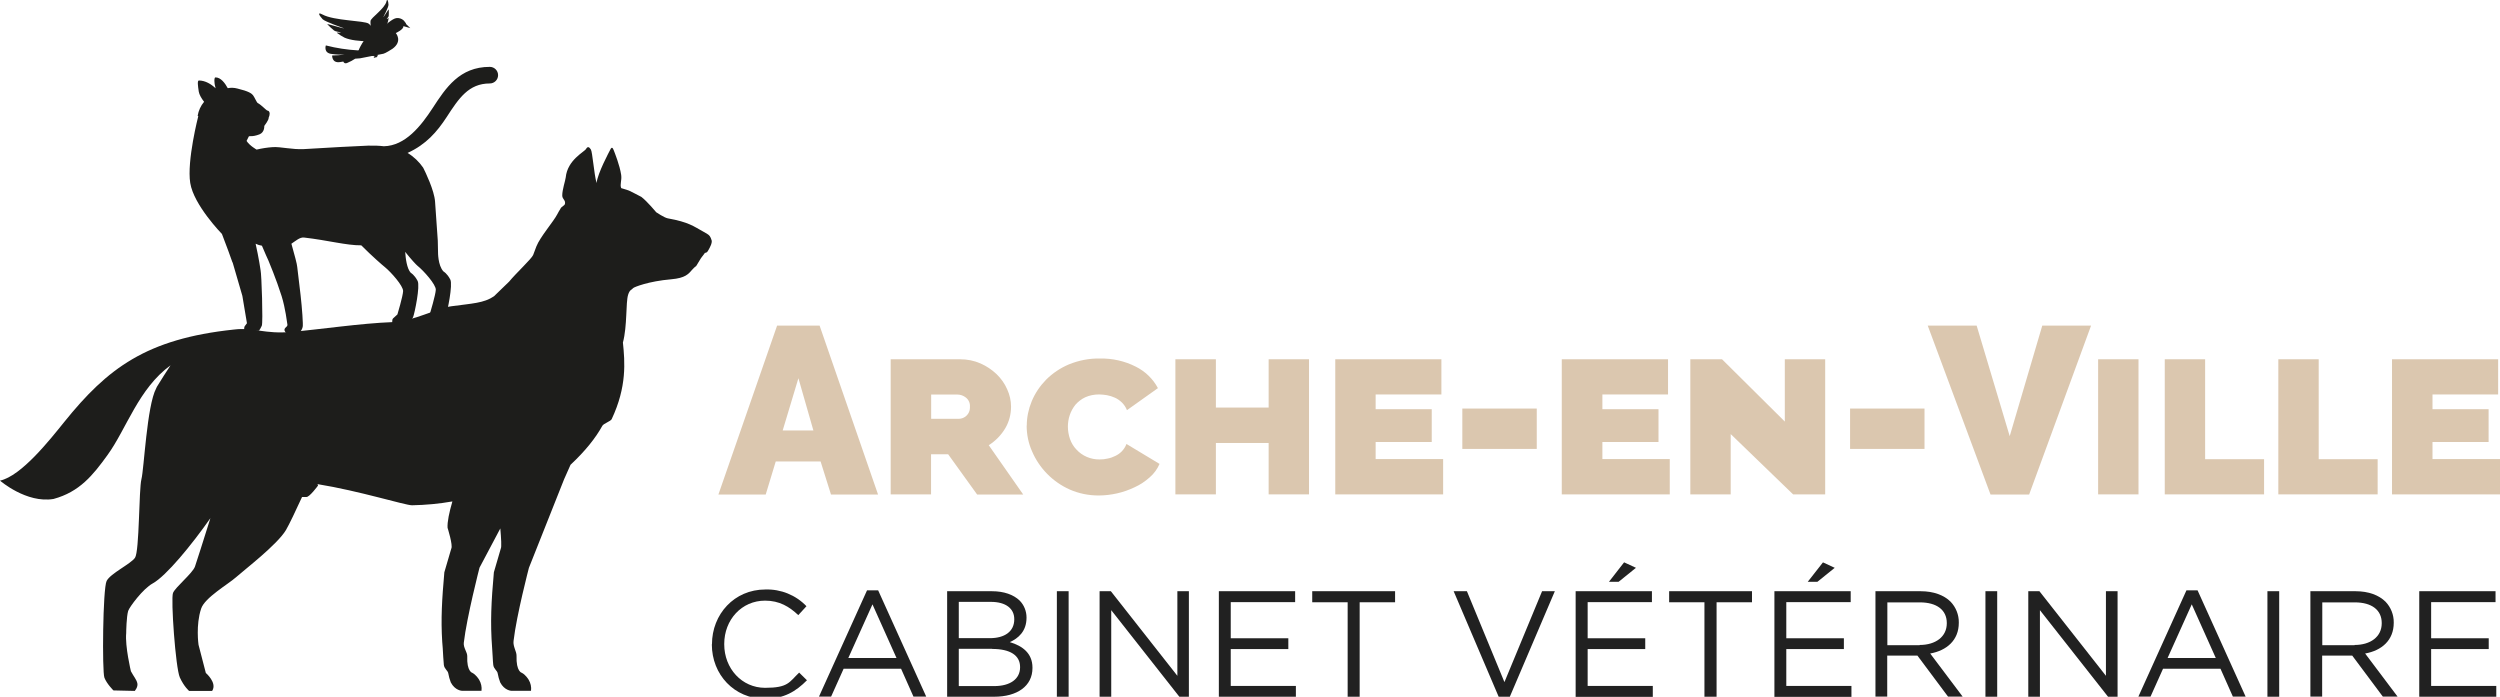 <?xml version="1.0" encoding="UTF-8"?>
<svg id="Calque_1" xmlns="http://www.w3.org/2000/svg" version="1.1" viewBox="0 0 2018.7 562.6">
  <!-- Generator: Adobe Illustrator 29.6.1, SVG Export Plug-In . SVG Version: 2.1.1 Build 9)  -->
  <defs>
    <style>
      .st0 {
        fill: #1d1d1b;
      }

      .st1 {
        fill: #212121;
      }

      .st2 {
        fill: #dbc7af;
      }
    </style>
  </defs>
  <g>
    <path class="st0" d="M574.7,194.3c-1-3.4-1.8-4.3-3.9-5.6-.9-.5-1.8-1.1-2.8-1.6-8-4.4-11.7-7.7-28.8-10.8-2.8-.5-9.3-4.9-9.3-4.9,0,0-7.3-8.8-12-12.4-.5-.4-10-5.1-10-5.1,0,0-2.7-1-6.3-2-1.2-3.1.6-6,0-10.6-1.2-8-5.2-17.8-6-19.9s-1.6-3-2.7-.8-10.2,19-11.2,27.2c-.2-.7.2.8,0,0-2.1-7.8-3.3-25.1-4.6-27.1s-2.5-2.8-3.9-.4-15,8.8-16.4,23c-.3,2.6-2.8,9.8-2.8,14.5,0,3.2,2.8,3.6,2.2,6.8-.2,1.4-3.4,2.6-3.6,3.9-1,1.5-1.8,3-2.6,4.5-3.1,6-13.8,18.2-16.9,26-.8,1.9-1.7,4.3-2.6,6.9-1.1,2.9-14.2,15.1-19.4,21.5l-12.2,11.8c-8.1,5.6-17.6,5.8-34.5,8.1-12.1,1.6-30,12.1-47.6,12.8-25.7,1-57.8,5.8-81.3,7.9-22.3,2-30.4-3.9-46.6-1.9-70.8,7.5-102.1,31.3-137,74.6-11.6,14.4-34.6,43.6-51.9,47.4,0,0,21.3,18.5,43.2,14.8,21-5.7,31.8-19.1,43.7-35.6,15.2-21,25-53.6,50.8-72.3-3.4,5.1-7.3,11.3-11,17.3-.2.4-.4.9-.6,1.3-7.5,14-9.8,65.2-11.9,73.3s-1.6,58.4-5.2,63.5-19.8,12.6-22.9,18.7-3.7,73.1-1.8,78.1,7.3,10.3,7.3,10.3l17.2.4s2.8-3.1,2.1-6.2-3-5.5-5.2-9.7c0,0-4.8-20-3.8-30.8,0-.9.2-13.2,1.6-17.9,1-3.1,11.9-17.9,19.8-22.2,10.8-5.9,31.4-31,46.6-52.7-5.3,16.8-11.4,36.2-12.5,39.2-2.1,5.5-15.8,16.5-17.7,21.2s2.1,60.7,5.5,68.2,7.5,10.9,7.5,10.9h18.6c4.3-6.5-5.1-14.5-5.1-14.5l-5.9-22.8s-2.3-15.9,2.1-29.1c2.9-8.9,21.8-19.7,28.2-25.4s33.4-26.4,40.3-38.1c2.8-4.8,7.9-15.6,13-26.7h3.4c2.4.5,9.5-9.2,9.5-9.2,0-.4-.2-.8-.5-1.2,34,5.5,70.8,17.1,76.4,17.1,10.9-.2,21.8-1.2,32.6-3.1-2.6,8.9-4.2,16.6-3.9,21.3,0,0,4.5,14.2,3,16.8l-5.6,19.1c-1.9,21.7-2.9,37.6-1.7,56.3.1,1.6.2,3.3.4,5,.3,4.3.5,10.2.9,13.5s3.3,4.6,3.6,6.9c.4,2.4,1.1,4.8,2,7.2,3.4,6.6,9,6.8,9,6.8h15.8c.4-3.1-.3-6.2-1.9-8.9-.5-.8-2.5-4-5.5-5.6,0,0-4.6-1-4.1-13.5.1-3-3.2-6.8-2.8-10.7,2.4-20.8,12.7-60.7,12.7-60.7l16.8-31.7c.7,8,1.1,15.1.4,16.2l-5.6,19.2c-2.1,23.5-3,40.3-1.4,61.3.4,4.3.5,10.2.9,13.5s3.3,4.6,3.6,6.9c.4,2.4,1.1,4.8,2,7.2,3.4,6.6,9,6.8,9,6.8h15.9c.4-3.1-.3-6.2-1.9-8.9-.5-.8-2.5-4-5.5-5.6,0,0-4.7-.8-4.3-13.8.1-3.4-3-7.5-2.4-12,2.4-20.8,12.4-59,12.4-59l28.4-71.5,5.2-11.7c12.2-11.4,20.4-21.9,25.7-31.5,1-1.8,6.6-3.6,7.5-5.3,12.4-26.3,10.7-46.3,9.1-61.9,3.6-13.6,2.2-32.1,4.2-38.6,1.3-4.2,2.8-3.8,4.1-5.4.6-.7,12.1-5.5,30.8-7.1,11.3-1,13.8-4.2,17-7.9,2.2-2.4,3-2.7,3-2.7l3.9-6.4,3.3-4.4s1.3.4,2.4-1.6c1.7-2.8,3.6-6.6,2.9-8.6Z"/>
    <path class="st0" d="M159.6,93.5c.7-4.2,2.5-8.1,5.2-11.3-2.2-2.8-3.9-5.8-4.3-8.2-.7-4.6-1.3-9,.1-9,5.2,0,10,3,13.5,6.3,0-.2-.1-.5-.2-.8-1-3.2-1.1-7.9,0-8,4.4-.1,7.9,4.8,10,8.7,2.6-.5,5.2-.4,7.8.3,9.1,2.2,11.4,3.9,12.6,5.4s3,5.9,3.8,6.3c2.6,1.3,6.5,5.4,7.4,5.9s1.3.1,1.9,1.2c1,1.8-.5,4.8-.5,4.8.4,1.5-3.5,6.6-3.5,6.6,0,0,.4,5.1-3.9,6.8-6,2.3-8.1,1-8.6,1.7-.1.2-.8,1.6-1.8,3.6,2.5,3.9,8.1,7,8.1,7,4.3-1,8.7-1.7,13.1-2,6.4-.4,15.4,2.1,25.2,1.6,22.4-1.3,38.7-2.3,51.9-2.8,4.2-.1,8.4,0,12.6.5h0c17.3-.4,29.9-16.3,39.4-30.9,10.6-16.3,21.7-33.2,46.1-33.2,3.7,0,6.7,3,6.7,6.7s-3,6.7-6.7,6.7h0c-17.1,0-25,12-34.8,27.1-7.9,12.1-16.7,22.2-31.6,29,5,3,9.3,7.1,12.6,11.9,1.7,3.3,9,18.4,9.6,27.4.7,10.1,2.2,31.5,2.2,31.5l.2,9.1s-.2,10.9,4.4,15.8c0,0,2.8,1.4,5.5,6.5,2.2,4.2-2.4,26.1-3.6,29.2-1,2.1-2.4,4-4.2,5.5l-12.5.5s-.8-3.8.5-4.9l3.5-3.2s4.4-14.6,4.6-18.8-9.8-15.4-14.8-19.4c-1.1-.9-4.9-4.9-9.9-11.2.3,5,1.3,13.5,4.5,16.9,0,0,2.8,1.4,5.5,6.5,2.2,4.2-2.4,26.1-3.6,29.2-1,2.1-2.4,4-4.2,5.5l-12.5.5s-.7-3.8.5-4.9l3.5-3.2s4.4-14.6,4.6-18.8-9.8-15.4-14.7-19.4c-1.9-1.5-10-8.5-19.1-17.6-12,.1-27-4.1-46.2-6.3-3.4-.4-6.7,2.7-10.2,5,2.5,8.9,4.6,16.6,4.7,18.7,0,0,1.4,11.3,2.7,22.7,1.2,10.6,2.2,24.1,1.7,25.8-.4,1.7-1.3,3.3-2.6,4.6l-10.5.4s-2.1-1.6-1.5-3.3,2.8-2,2.2-4.1c-.2-.9-1.5-12.6-4.6-22.5-4.2-13.4-10.6-28.6-10.6-28.6-.7-1.4-2.9-6.4-5.3-12.1-1.8-.3-3.5-.8-5.1-1.6,2.6,11.5,4,21.3,4,21.3.8,2.9,2.1,42.3,1,44.9-.6,1.4-1.4,2.8-2.3,4.1l-8.2.3h-3.6c0,.1-.5-2.6.3-4,.5-.8,1.1-1.6,1.8-2.4l-3.7-22.1-7.8-26.8c-.1-.2-.2-.4-.3-.5-1.1-3.4-5-13.8-8.4-22.7,0,0-22.8-23.3-25.6-41.2s6.5-53.9,6.5-53.9Z"/>
    <path class="st0" d="M263.2,36.7c8.5,2.2,17.2,3.5,26,4l.5-.3c.1-1,7.5-15.8,14.2-16.2l6-2.8s7.1-6.7,10.4-6.8c1.9-.2,3.7.4,5.2,1.5.7.5,1.2,1.2,1.6,1.9.5.2.8,1.2.9,1.6h.1l3.2,3.1-5.6-1.6c-.4.3,0-.6,0,0,.5,2.6-6.1,5.6-6.1,5.6,0,0,5.8,6.6-2.7,12.7-.9.6-5.8,3.7-7.3,4-11.6,2.3-18.9,3.7-18.9,3.7l-3.9.3c-2,1.3-4.1,2.5-6.4,3.4-2,.9-2.9-.3-3.2-1.1-.9.2-1.7.3-2.4.4-7,1.2-6.6-5.3-6.6-5.3,3.4,0,6.7-.3,10-.7-3.4.1-6.7,0-10.1-.5-7.2-.6-5-7-5-6.9Z"/>
    <path class="st0" d="M260.4,11.7c9.1,5.1,33.9,4.9,37.3,7.4s11.3,14,11.3,14c0,0-21.2,1.6-30.8-2.7-2.1-1.1-4.2-2.4-6.1-3.8-.9-.6,3.2,0,3-.4-.3-.5-3.7-.3-5.5-1.7-1.9-1.5-3.6-3.2-5.3-4.9-.8-.8,14,3.9,13.3,3.2,0,0-15.2-5.3-17.1-7.3-3.3-3.6-4.1-6-.2-3.8Z"/>
    <path class="st0" d="M312.1,1.2c-1.7,6.1-12.5,13-12.9,15.7s1.4,12.8,1.4,12.8c0,0,9.9-5,12.2-10.6.4-1.4.8-2.9,1-4.3.1-.7-1.4.9-1.5.6-.1-.5,1.5-1.3,1.6-2.8.1-1.6.1-3.3,0-4.9,0-.8-4.3,6.7-4.3,6,0,0,4.2-8,4.1-9.9-.2-3.3-1-5.2-1.7-2.6Z"/>
    <path class="st0" d="M303.6,46.4c.1,0,.2,0,.3-.1.4-.3,1.2-1,1.1-1.7,0-.3-.3-.6-.9-.8-1.3-.1-2.6,0-3.9.3-.3,0-.5.4-.4.7,0,.3.4.5.7.4,1.1-.3,2.2-.4,3.4-.3-.2.2-.4.4-.6.5-.2.2-.3.5-.1.8,0,0,0,0,0,0,0,.1.3.2.4.2Z"/>
    <path class="st0" d="M302.2,46.6c.1,0,.2,0,.3,0,.5-.2,1.5-.6,1.5-1.3,0-.4-.2-.8-.6-1-1.2-.5-2.5-.8-3.8-.8-.3,0-.6.2-.6.5,0,.3.2.6.5.6,0,0,0,0,0,0,1.1,0,2.2.3,3.3.7-.2.1-.5.3-.7.3-.3.1-.4.4-.3.7,0,.1.2.2.3.3h0Z"/>
  </g>
  <g>
    <path class="st1" d="M574.9,520.2h0c0-24.2,18-44.2,43.1-44.2,12.5-.4,24.6,4.5,33.2,13.5l-6.6,7.2c-7.2-6.8-15.2-11.7-26.8-11.7-18.9,0-33,15.4-33,35v.2c0,19.7,14.3,35.2,33,35.2s19.4-4.5,27.5-12.3l6.3,6.2c-8.9,9-18.6,15-34.1,15-24.6-.2-42.7-19.5-42.7-44Z"/>
    <path class="st1" d="M700.1,476.7h9l38.8,85.8h-10.3l-10-22.5h-46.4l-10.1,22.5h-9.8l38.8-85.8ZM723.9,531.3l-19.4-43.3-19.5,43.3h38.8Z"/>
    <path class="st1" d="M764.7,477.4h36.3c9.7,0,17.4,2.8,22.3,7.5,3.6,3.6,5.6,8.6,5.6,13.7v.2c0,11.1-6.8,16.7-13.5,19.7,10.1,3,18.3,8.9,18.3,20.6v.3c0,14.6-12.3,23.2-31,23.2h-37.9v-85.3ZM819,499.9c0-8.4-6.7-13.9-18.9-13.9h-25.9v29.3h25.2c11.6,0,19.6-5.2,19.6-15.2v-.2ZM801.1,523.9h-26.9v30.1h28.6c12.9,0,20.9-5.7,20.9-15.2v-.2c0-9.3-7.8-14.6-22.6-14.6Z"/>
    <path class="st1" d="M853.4,477.4h9.5v85.2h-9.5v-85.2Z"/>
    <path class="st1" d="M888,477.4h9l53.7,68.3v-68.3h9.3v85.2h-7.7l-55-69.9v69.9h-9.4v-85.2Z"/>
    <path class="st1" d="M984.2,477.4h61.6v8.8h-52v29.2h46.5v8.7h-46.5v29.8h52.6v8.8h-62.2v-85.3Z"/>
    <path class="st1" d="M1088.2,486.3h-28.6v-8.9h66.9v8.9h-28.6v76.3h-9.7v-76.3Z"/>
    <path class="st1" d="M1173.8,477.4h10.7l30.3,73.4,30.4-73.4h10.3l-36.6,85.8h-8.5l-36.6-85.8Z"/>
    <path class="st1" d="M1272.3,477.4h61.6v8.8h-51.9v29.2h46.5v8.7h-46.5v29.8h52.6v8.8h-62.3v-85.3ZM1311.5,454.1l9.5,4.4-14,11.3h-7.8l12.2-15.7Z"/>
    <path class="st1" d="M1376.4,486.3h-28.6v-8.9h66.9v8.9h-28.6v76.3h-9.8v-76.3Z"/>
    <path class="st1" d="M1432.8,477.4h61.6v8.8h-52v29.2h46.5v8.7h-46.5v29.8h52.6v8.8h-62.2v-85.3ZM1472,454.1l9.5,4.4-14,11.3h-7.8l12.3-15.7Z"/>
    <path class="st1" d="M1514.3,477.4h36.6c10.5,0,18.9,3.2,24.2,8.5,4.3,4.5,6.7,10.6,6.6,16.8v.2c0,14.1-9.8,22.4-23.1,24.8l26.2,34.8h-11.8l-24.7-33.1h-24.4v33.1h-9.5v-85.2ZM1550.1,520.8c12.8,0,21.9-6.6,21.9-17.5v-.2c0-10.5-8-16.7-21.8-16.7h-26.2v34.6h26.1Z"/>
    <path class="st1" d="M1603.2,477.4h9.5v85.2h-9.5v-85.2Z"/>
    <path class="st1" d="M1637.8,477.4h9l53.7,68.3v-68.3h9.4v85.2h-7.7l-55-69.9v69.9h-9.4v-85.2Z"/>
    <path class="st1" d="M1765.5,476.7h9l38.8,85.8h-10.3l-10-22.5h-46.4l-10.1,22.5h-9.8l38.8-85.8ZM1789.2,531.3l-19.4-43.3-19.5,43.3h38.8Z"/>
    <path class="st1" d="M1830.9,477.4h9.5v85.2h-9.5v-85.2Z"/>
    <path class="st1" d="M1865.5,477.4h36.6c10.5,0,18.9,3.2,24.2,8.5,4.3,4.5,6.7,10.6,6.6,16.8v.2c0,14.1-9.7,22.4-23.1,24.8l26.2,34.8h-11.9l-24.7-33.1h-24.3v33.1h-9.5v-85.2ZM1901.3,520.8c12.8,0,21.9-6.6,21.9-17.5v-.2c0-10.5-8-16.7-21.8-16.7h-26.2v34.6h26.1Z"/>
    <path class="st1" d="M1953.5,477.4h61.6v8.8h-52v29.2h46.5v8.7h-46.5v29.8h52.6v8.8h-62.2v-85.3Z"/>
    <path class="st2" d="M627.6,262.9h34.2l47.2,136.4h-38l-8.4-26.7h-36.2l-8.1,26.7h-38.2l47.4-136.4ZM656.8,347.6l-12.1-42.2-12.7,42.2h24.8Z"/>
    <path class="st2" d="M719.2,399.2v-109.1h56.1c5.7,0,11.3,1.1,16.5,3.4,4.8,2.1,9.2,5.1,13,8.7,3.6,3.5,6.5,7.6,8.5,12.2,2,4.4,3.1,9.1,3.1,13.9,0,6.1-1.5,12.1-4.6,17.4-3.3,5.6-7.9,10.3-13.4,13.8l27.8,39.8h-37.2l-23.4-32.5h-13.8v32.4h-32.7ZM751.8,338.2h22.3c4.9,0,9-3.9,9.1-8.8,0-.3,0-.7,0-1,.2-2.9-1-5.6-3.3-7.4-1.9-1.5-4.3-2.4-6.7-2.4h-21.3v19.6Z"/>
    <path class="st2" d="M829.1,343.7c0-6.8,1.4-13.4,4-19.7,2.7-6.5,6.7-12.4,11.6-17.4,5.3-5.3,11.6-9.5,18.5-12.4,7.9-3.2,16.4-4.9,25-4.7,10-.2,19.9,2,28.8,6.5,7.7,3.8,14,9.9,18,17.4l-25,17.8c-.9-2.3-2.3-4.4-4.1-6.2-1.7-1.6-3.6-3-5.7-3.9-2-.9-4.2-1.6-6.4-2-2.1-.4-4.2-.5-6.2-.6-3.9,0-7.8.7-11.3,2.3-3,1.4-5.7,3.5-7.9,6-2,2.5-3.6,5.4-4.6,8.4-1,3-1.5,6.2-1.5,9.3,0,3.4.6,6.8,1.7,10,1.1,3.1,2.8,6,5.1,8.4,4.8,5.3,11.7,8.2,18.9,8.1,2.1,0,4.3-.2,6.3-.7,2.2-.4,4.2-1.1,6.2-2.1,2-.9,3.8-2.2,5.4-3.8,1.6-1.7,2.9-3.7,3.7-5.9l26.7,16.1c-1.8,4.2-4.5,7.9-8,10.9-3.6,3.2-7.6,5.9-12,7.9-4.6,2.2-9.4,3.9-14.3,5-4.9,1.1-9.9,1.7-14.9,1.7-8.1,0-16.1-1.6-23.5-4.9-13.6-6.1-24.5-17.2-30.3-30.9-2.9-6.5-4.3-13.6-4.3-20.7Z"/>
    <path class="st2" d="M1057,290.1v109.1h-32.6v-41.5h-42.6v41.5h-32.7v-109.1h32.7v39h42.6v-39h32.6Z"/>
    <path class="st2" d="M1165.3,370.8v28.4h-87.1v-109.1h85.7v28.4h-53.1v11.9h45.3v26.5h-45.3v13.8h54.5Z"/>
    <path class="st2" d="M1180.8,362.5v-32.6h60.1v32.6h-60.1Z"/>
    <path class="st2" d="M1348.3,370.8v28.4h-87.2v-109.1h85.8v28.4h-53v11.9h45.3v26.5h-45.3v13.8h54.5Z"/>
    <path class="st2" d="M1397.5,350.6v48.6h-32.6v-109.1h25.6l50.7,50.3v-50.3h32.6v109.1h-25.9l-50.3-48.6Z"/>
    <path class="st2" d="M1493.9,362.5v-32.6h60.1v32.6h-60.1Z"/>
    <path class="st2" d="M1596.1,262.9l26.7,89.3,26.3-89.3h39.4l-50,136.4h-31.2l-50.7-136.4h39.6Z"/>
    <path class="st2" d="M1694.2,399.2v-109.1h32.6v109.1h-32.6Z"/>
    <path class="st2" d="M1748,399.2v-109.1h32.6v80.7h47.6v28.4h-80.3Z"/>
    <path class="st2" d="M1839.7,399.2v-109.1h32.6v80.7h47.6v28.4h-80.3Z"/>
    <path class="st2" d="M2018.7,370.8v28.4h-87.2v-109.1h85.7v28.4h-53v11.9h45.3v26.5h-45.3v13.8h54.5Z"/>
  </g>
</svg>